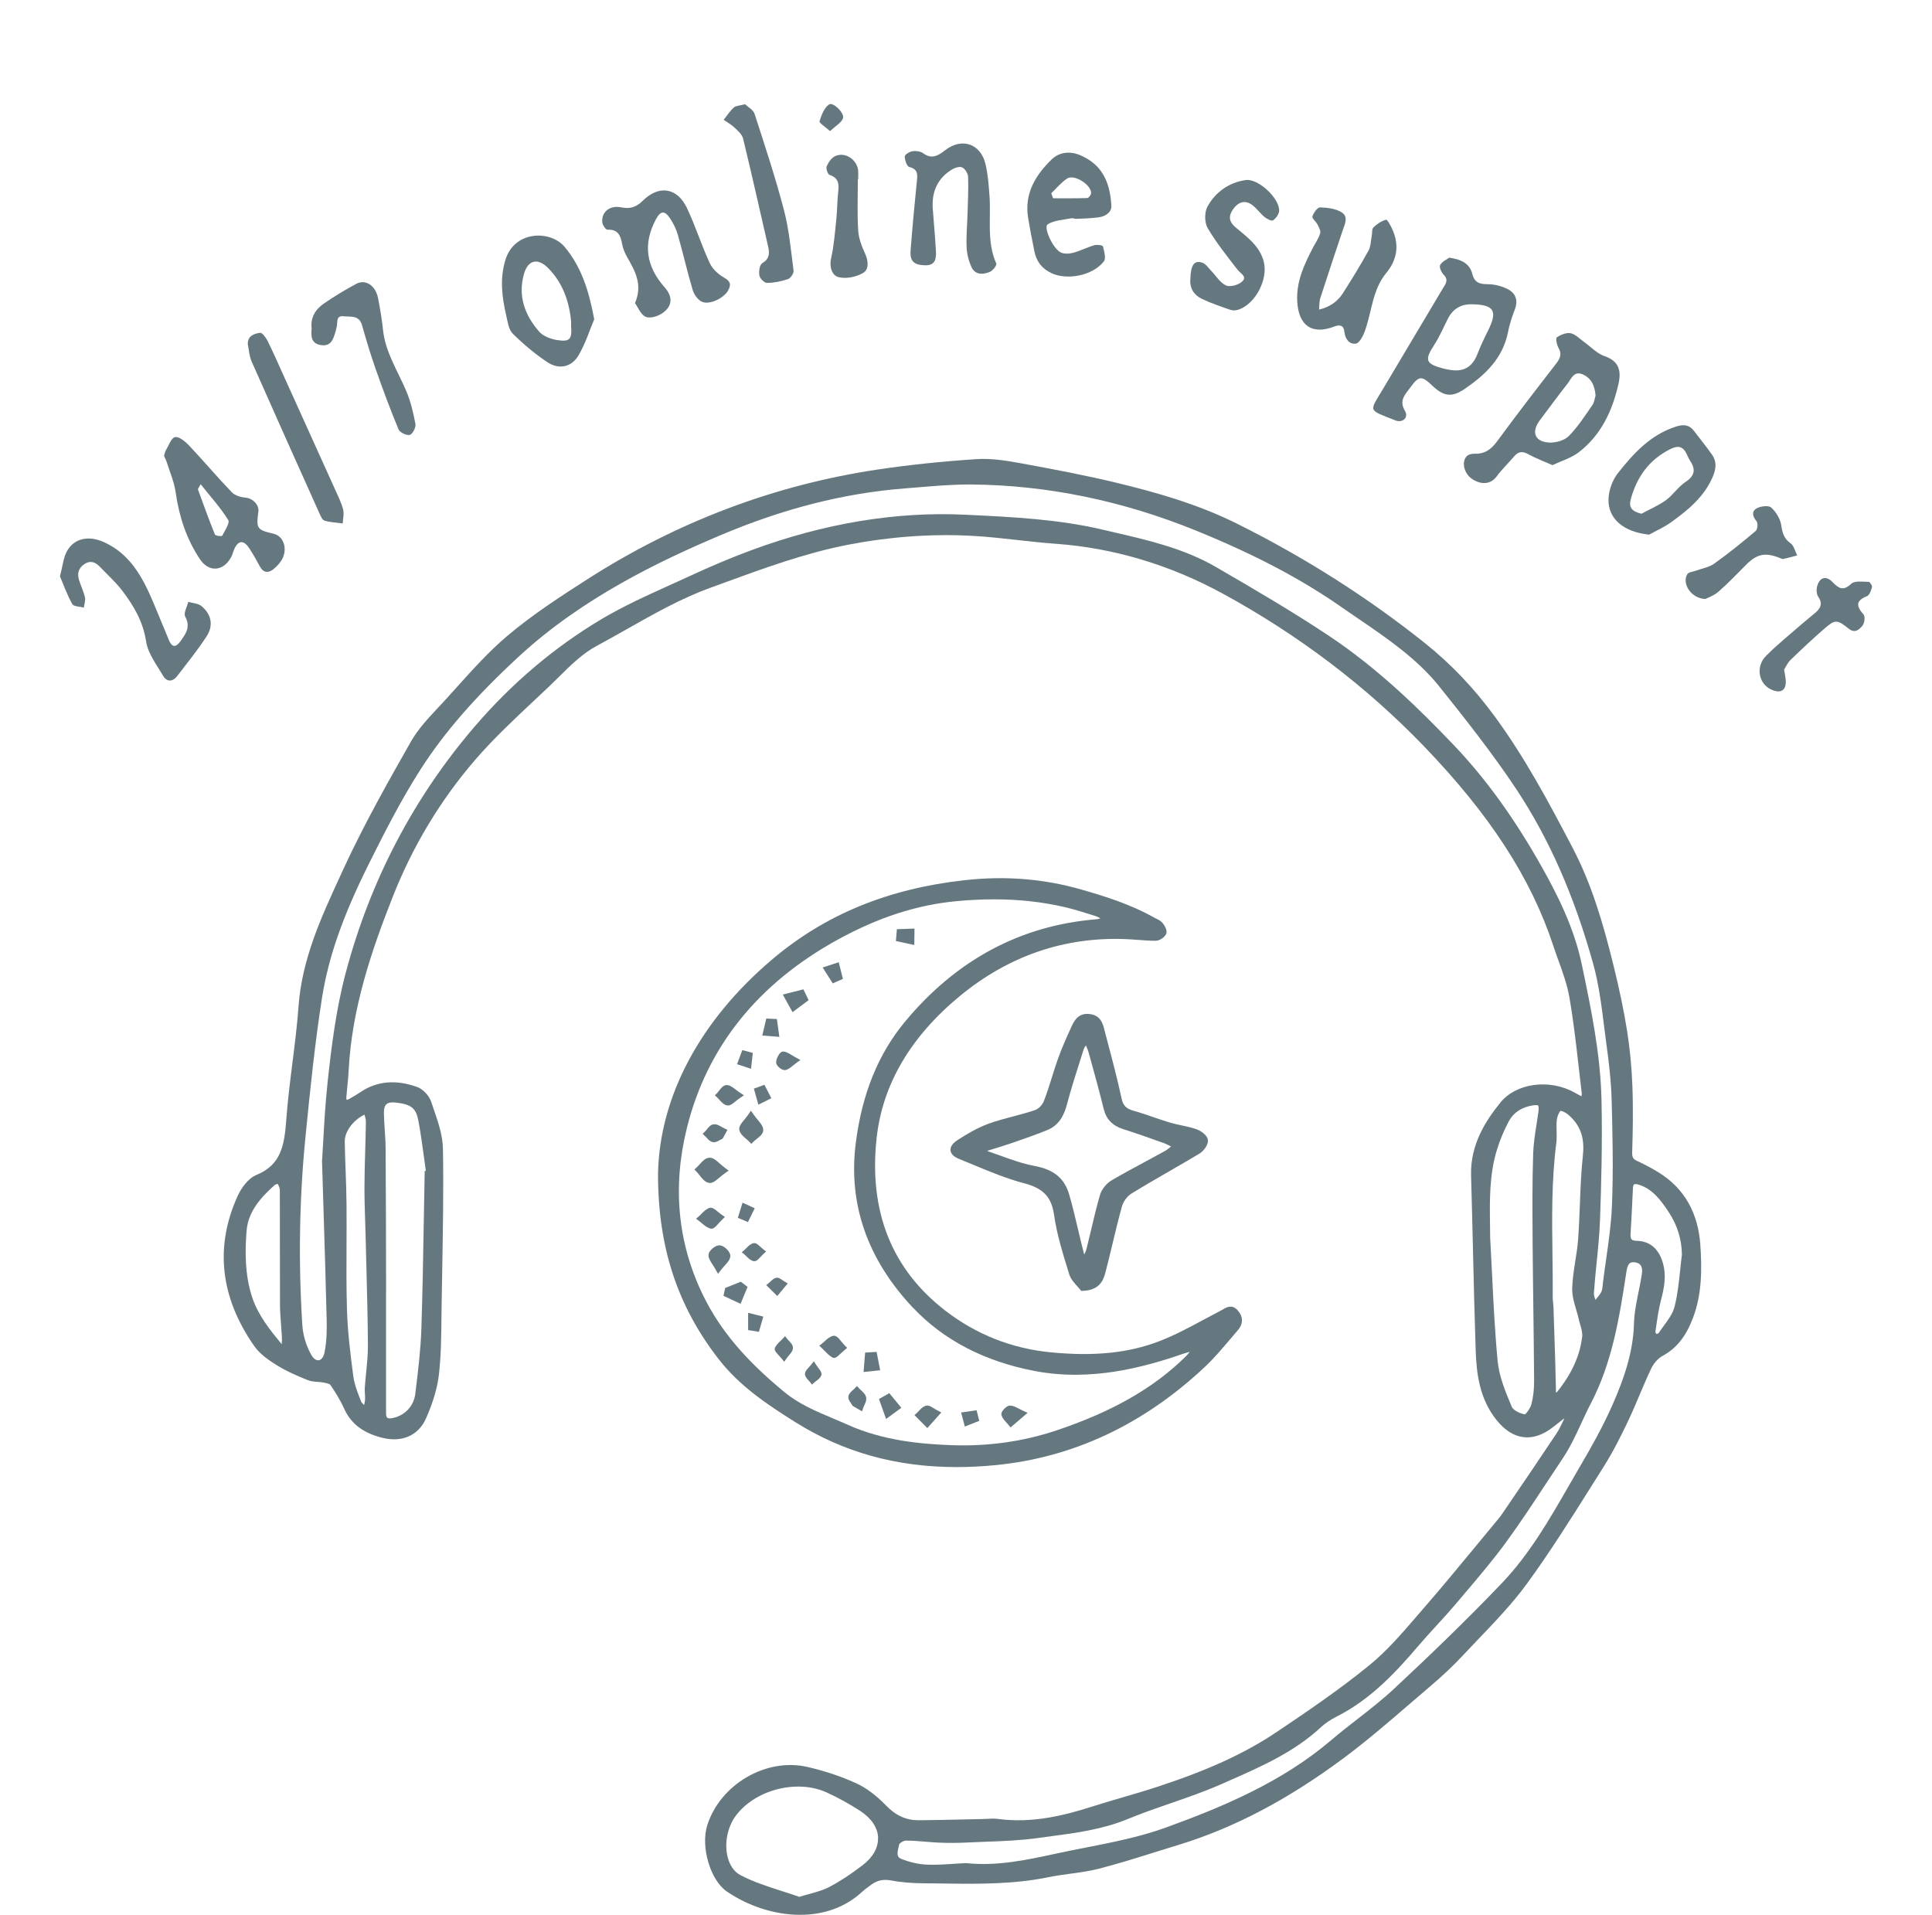 <svg viewBox="0 0 595.28 590" xmlns="http://www.w3.org/2000/svg" data-name="图层 1" id="_图层_1">
  <defs>
    <style>
      .cls-1 {
        fill: #66787f;
      }
    </style>
  </defs>
  <path d="M523.9,383.57c-.68-9.97-5.02-17.5-12.9-22.36-2.01-1.24-4.21-2.41-6.53-3.48-1.28-.58-1.62-1.17-1.57-2.73,.19-6.06,.34-13.2,.07-20.28-.23-5.98-.78-11.73-1.64-17.11-.95-5.94-2.27-12.35-4.04-19.58-3.46-14.09-6.96-25.76-12.79-36.9-7.67-14.66-14.75-27.8-23.76-40.13-6.5-8.9-13.59-16.37-21.68-22.83-17.51-14-36.96-26.37-57.81-36.77-12.38-6.18-25.45-9.78-36.61-12.5-9.95-2.42-20.16-4.34-29.76-6.1-4.76-.87-9.42-1.64-14.07-1.33-10.58,.7-20.77,1.76-30.27,3.18-31.87,4.74-62.06,16.16-89.74,33.94-7.83,5.03-16.72,10.74-24.62,17.45-5.52,4.68-10.47,10.18-15.26,15.5-1.39,1.55-2.79,3.1-4.19,4.63-.56,.61-1.13,1.22-1.71,1.83-3.06,3.27-6.23,6.66-8.45,10.56-6.81,12-14.52,25.61-20.9,39.51l-.94,2.05c-5.75,12.49-11.69,25.41-12.74,39.88-.42,5.81-1.16,11.71-1.88,17.42-.72,5.71-1.46,11.61-1.89,17.45-.59,8.07-1.59,14.02-9.21,17.15-2.58,1.06-4.69,4.06-5.8,6.51-7.08,15.62-5.36,31.17,5.11,46.19,1.73,2.49,4.5,4.4,6.99,5.94,3.09,1.92,6.51,3.37,9.45,4.55,1.04,.42,2.15,.5,3.22,.58,.65,.05,1.27,.09,1.85,.21,.43,.09,1.73,.35,1.96,.7,1.41,2.09,3.02,4.58,4.18,7.19,2.1,4.72,5.83,7.61,11.75,9.1,6.17,1.56,11.24-.7,13.58-6.03,2.2-5.02,3.49-9.45,3.95-13.54,.65-5.76,.71-11.65,.77-17.36,.01-1.31,.03-2.62,.05-3.94,.05-3.29,.11-6.57,.17-9.86,.22-12.54,.46-25.51,.24-38.27-.07-4.19-1.5-8.33-2.89-12.35-.26-.75-.52-1.5-.76-2.24-.63-1.88-2.54-3.87-4.36-4.51-6.49-2.31-12.3-1.8-17.26,1.52-.96,.64-2.03,1.29-3.46,2.1-.62,.35-.91,.36-.93,.38-.03-.05-.14-.31-.09-.99,.08-1.08,.19-2.16,.3-3.24,.15-1.52,.31-3.1,.39-4.66,.96-19.34,7.12-37.29,13.64-53.8,6.14-15.55,14.69-29.74,25.42-42.16,5.53-6.4,11.85-12.33,17.97-18.07,1.55-1.45,3.1-2.91,4.64-4.37,1.02-.97,2.03-1.97,3.05-2.98,3.61-3.58,7.35-7.27,11.64-9.57,3.2-1.71,6.4-3.53,9.5-5.28,8.14-4.61,16.56-9.38,25.58-12.66l4.12-1.51c12.34-4.51,25.09-9.18,38.24-11.74,12.87-2.5,25.72-3.43,38.18-2.77,4.68,.25,9.43,.78,14.03,1.29,3.86,.43,7.84,.88,11.78,1.16,17.87,1.27,35.27,6.47,51.71,15.45,23.19,12.67,43.94,28.4,61.66,46.77,20.41,21.16,33.11,40.72,39.98,61.55,.51,1.56,1.08,3.13,1.63,4.65,1.32,3.65,2.68,7.42,3.34,11.2,1.26,7.19,2.1,14.59,2.91,21.74,.3,2.67,.61,5.34,.93,8,.03,.21-.03,.5-.11,.88l-.09-.05c-.74-.4-1.38-.74-2.01-1.09-7.73-4.32-17.98-2.95-22.85,3.06-4.36,5.38-9.33,12.8-9.05,22.49,.22,7.54,.4,15.09,.58,22.63,.24,10.23,.49,20.81,.84,31.21,.25,7.29,1.19,14.93,6.38,21.45,5.04,6.34,11.26,7.12,17.5,2.2,1-.79,2.02-1.58,3.03-2.37l.44-.34c-.13,.27-.25,.54-.38,.81-.65,1.39-1.27,2.7-2.07,3.9-5.03,7.57-10.24,15.21-15.27,22.6l-1.41,2.07c-.63,.93-1.38,1.83-2.11,2.7l-.38,.46c-2.08,2.5-4.16,5.02-6.23,7.53-5.01,6.07-10.2,12.36-15.45,18.39-.77,.88-1.53,1.76-2.29,2.65-4.46,5.18-9.08,10.53-14.34,14.85-9.45,7.75-20.11,14.92-28.67,20.68-9.75,6.56-21.09,11.77-36.77,16.91-3.57,1.17-7.25,2.25-10.81,3.29-3.11,.91-6.33,1.86-9.48,2.86-8.34,2.66-18.28,5.19-28.84,3.77-1.17-.16-2.34-.09-3.47-.03-.48,.03-.95,.05-1.43,.06-1.99,.04-3.97,.08-5.96,.13-4.46,.1-9.07,.21-13.6,.24h-.08c-3.83,0-7.03-1.47-10.07-4.63-2.92-3.03-6.06-5.36-9.08-6.75-4.64-2.12-9.71-3.82-15.1-5.05-12.62-2.89-26.72,5.29-30.79,17.87-2.15,6.65,.88,17.01,6.01,20.52,6.41,4.39,14.58,7.18,22.58,7.18,6.98,0,13.81-2.13,19.21-7.19,.5-.46,1.05-.88,1.65-1.31,.26-.19,.52-.38,.78-.58,1.96-1.51,3.9-1.97,6.3-1.52,2.97,.57,6.32,.86,10.25,.89,1.86,.01,3.72,.04,5.58,.06,10.76,.15,21.89,.3,32.79-1.95,2.19-.45,4.48-.76,6.68-1.06,2.94-.4,5.98-.81,8.91-1.57,5.8-1.5,11.61-3.32,17.23-5.08,2.35-.74,4.7-1.47,7.05-2.19,17.12-5.2,33.83-13.98,51.1-26.83,7.09-5.28,13.9-11.15,20.49-16.83,2.03-1.75,4.07-3.5,6.11-5.24,3.88-3.3,7.14-6.38,9.96-9.4,1.63-1.74,3.28-3.47,4.93-5.2,5.15-5.38,10.48-10.94,14.92-17.03,6.97-9.54,13.37-19.72,19.56-29.56,1.36-2.16,2.72-4.33,4.09-6.49,2.89-4.56,5.31-9.44,7.5-14.03,1.26-2.64,2.41-5.38,3.53-8.02,1.15-2.71,2.33-5.52,3.62-8.21,.78-1.63,2.15-3.15,3.5-3.88,4.27-2.32,7.15-5.9,9.33-11.63,2.86-7.5,2.79-15.3,2.29-22.62Zm-51.69-1.81c.05,6.91,.14,13.82,.23,20.74,.09,7.43,.19,15.11,.24,22.67,.02,2.91-.26,5.38-.85,7.55-.31,1.15-1.46,2.76-1.97,3.06-1.71-.26-3.66-1.35-4.05-2.3-1.92-4.58-3.91-9.31-4.36-14.1-.86-9.04-1.31-18.29-1.75-27.24-.18-3.63-.35-7.27-.56-10.9,0-1.22-.03-2.44-.04-3.67-.11-7.73-.22-15.73,2.13-23.31,.97-3.12,2.21-6.09,3.69-8.83,1.4-2.59,3.87-4.25,7.16-4.81,1.44-.25,1.78-.04,1.84,.02,.07,.07,.29,.41,.09,1.9-.17,1.27-.37,2.55-.57,3.82-.47,2.98-.95,6.06-1.05,9.13-.28,8.53-.24,16.94-.17,26.26Zm-353.25,15.67c-.02-14.33-.04-29.16-.15-43.73-.01-1.87-.14-3.75-.26-5.57-.12-1.7-.23-3.46-.26-5.18-.02-1.33,.24-2.25,.78-2.73,.41-.37,1.07-.56,1.96-.56,.29,0,.6,.02,.93,.06,4.88,.56,6.25,1.72,7.01,5.88,.68,3.74,1.2,7.58,1.71,11.29,.18,1.29,.35,2.58,.53,3.87l-.35,.02-.02,.91c-.09,4.58-.17,9.16-.25,13.74-.19,11.16-.39,22.7-.76,34.04-.21,6.25-.97,12.6-1.72,18.74l-.16,1.31c-.46,3.8-3.35,6.79-7.2,7.44-.48,.08-1.11,.12-1.42-.14-.32-.27-.38-.93-.38-1.44v-7.9c.01-10.01,.02-20.03,0-30.04Zm-6.43-20.6c.06,1.85,.12,3.7,.16,5.55,.07,2.92,.14,5.84,.22,8.76,.2,7.71,.41,15.69,.45,23.52,.01,2.72-.27,5.51-.54,8.21-.15,1.52-.31,3.08-.42,4.63-.05,.68,0,1.35,.04,2,.04,.62,.08,1.21,.04,1.77-.04,.53-.15,1.07-.28,1.63-.43-.37-.79-.72-.94-1.09-1.02-2.58-2.07-5.24-2.42-7.9-.94-7.21-1.73-13.71-1.93-20.33-.2-6.61-.17-13.35-.14-19.87,.02-4.16,.04-8.46,0-12.7-.03-3.45-.16-6.95-.28-10.33-.11-2.94-.22-5.98-.27-8.97-.05-3.06,2.71-6.7,6.1-8.26l.02,.07c.21,.76,.41,1.48,.4,2.14-.04,2.9-.12,5.81-.21,8.71-.11,3.67-.22,7.46-.23,11.2-.02,3.76,.11,7.57,.23,11.25Zm391.15,12.1c.82,.1,1.42,.39,1.79,.87,.57,.75,.55,1.86,.43,2.67-.27,1.83-.65,3.69-1.02,5.5-.66,3.22-1.34,6.56-1.43,9.9-.24,9.15-3.38,17.54-6.42,24.54-2.99,6.88-6.69,13.42-9.91,18.91-1.23,2.09-2.44,4.2-3.65,6.31-5.99,10.42-12.18,21.2-20.61,30.04-11.75,12.33-24.01,23.97-33.39,32.72-3.52,3.29-7.43,6.33-11.2,9.27-2.69,2.09-5.47,4.26-8.11,6.51-15.12,12.9-33.42,20.57-50.94,26.93-7.94,2.88-16.5,4.56-24.79,6.19-3.01,.59-6.13,1.2-9.2,1.87-8.86,1.92-18.02,3.91-27.57,2.89h-.08s-.08,0-.08,0c-1.13,.05-2.29,.13-3.46,.21-2.78,.19-5.65,.39-8.48,.26-2.56-.11-5.29-.73-7.91-1.79-1.36-.55-1.27-1.65-.74-3.84,.05-.22,.1-.43,.14-.62,.14-.36,1.32-1.15,1.99-1.15,.06,0,.11,0,.17,0,1.95,0,3.94,.17,5.87,.33,1.41,.12,2.87,.24,4.32,.3,2.83,.12,5.7,.1,8.54-.04,1.92-.1,3.85-.17,5.77-.24,5.28-.2,10.74-.4,16.06-1.14,1.32-.19,2.64-.36,3.97-.54,7.86-1.04,15.99-2.12,23.69-5.3,4.33-1.79,8.86-3.36,13.24-4.87,5.23-1.81,10.64-3.68,15.79-5.96l2.24-.99c9.89-4.35,20.12-8.85,28.39-16.57,1.22-1.14,2.82-2.21,4.75-3.19,10.71-5.41,18.65-14.13,25.24-21.87,1.79-2.09,3.68-4.17,5.52-6.17,1.95-2.13,3.96-4.32,5.86-6.57,.87-1.03,1.75-2.06,2.62-3.09,4.46-5.25,9.08-10.68,13.2-16.35,4.17-5.73,8.13-11.75,11.96-17.57,1.74-2.64,3.47-5.28,5.24-7.91,2.33-3.47,4.08-7.26,5.77-10.92,.91-1.97,1.85-4.01,2.87-5.95,6.73-12.9,8.89-26.93,10.98-40.51l.02-.13c.38-2.44,.98-3.13,2.56-2.93Zm6.55,20.26c.41-2.88,.82-5.85,1.56-8.66,.95-3.63,1.77-7.52,.48-11.69-1.29-4.17-4.02-6.43-7.9-6.52-.83-.02-1.39-.17-1.65-.45-.27-.29-.37-.89-.31-1.83,.26-4.15,.46-8.37,.65-12.45l.07-1.45c.03-.64,.16-1.08,.36-1.22,.05-.04,.17-.09,.41-.09s.6,.05,1.13,.22c4.14,1.32,6.67,4.71,9.1,8.38,2.67,4.01,4.04,8.45,4.09,13.18-.21,1.59-.38,3.18-.54,4.78-.39,3.74-.8,7.61-1.73,11.25-.53,2.08-1.99,4.07-3.41,6-.53,.73-1.07,1.45-1.52,2.14-.11,.1-.49,.22-.7,.23-.13-.17-.28-.56-.26-.72l.16-1.1Zm-30.62-60.71c-.03-1.21-.06-2.35,.08-3.47,.16-1.25,.81-2.55,1.13-2.7,.33-.12,1.61,.43,2.68,1.4,3.49,3.16,4.79,6.93,4.22,12.24-.54,5.07-.75,10.24-.94,15.24-.14,3.51-.28,7.14-.54,10.69-.16,2.2-.51,4.45-.86,6.63-.43,2.76-.88,5.61-.96,8.45-.06,2.22,.58,4.41,1.21,6.52,.28,.95,.57,1.93,.78,2.88,.13,.58,.3,1.17,.47,1.76,.38,1.31,.74,2.56,.62,3.67-.69,5.97-3.27,11.62-7.87,17.25l-.21-.03-.04-2.03c-.05-2.2-.1-4.4-.16-6.6-.17-5.89-.37-11.77-.57-17.66-.02-.45-.07-.9-.12-1.35-.06-.51-.11-.99-.11-1.45,.03-4.37-.03-8.82-.08-13.11-.15-11.34-.3-23.06,1.17-34.52,.16-1.28,.13-2.57,.1-3.81Zm-380.4,8.85c.15,5.15,.31,10.05,.45,14.78,.37,12.04,.73,23.41,.99,34.53,.07,2.86,.05,6.59-.67,10.13-.27,1.31-.94,2.21-1.75,2.34-.77,.13-1.61-.46-2.25-1.55-1.6-2.74-2.63-6.14-2.83-9.33-1.24-19.42-.92-38.84,.95-57.71,1.51-15.33,2.94-29.15,5.1-42.97,1.95-12.47,6.37-25.16,14.34-41.16,5.04-10.11,10.06-19.97,16.04-29.32,7.3-11.41,16.94-22.48,30.34-34.84,19.55-18.04,43.31-29.36,61.81-37.21,19.61-8.32,38.3-13.07,57.13-14.54,1.36-.11,2.73-.22,4.09-.33,5.12-.43,10.4-.87,15.59-.87,.23,0,.46,0,.7,0,23.24,.18,46.56,4.97,69.31,14.22,18.04,7.34,32.29,14.84,44.84,23.6,1.72,1.2,3.46,2.39,5.21,3.58,8.89,6.06,18.08,12.33,24.94,20.92,7.24,9.07,16.26,20.35,23.83,31.82,9.99,15.13,17.68,32.62,23.49,53.46,1.76,6.3,2.6,13.02,3.41,19.51,.25,1.97,.49,3.93,.76,5.89,.64,4.61,1.39,10.69,1.55,16.87,.26,9.99,.55,21.32,.08,32.48-.23,5.47-1.02,11.04-1.79,16.42-.34,2.35-.67,4.7-.96,7.05-.03,.25-.06,.51-.08,.77-.08,.87-.16,1.69-.48,2.26-.46,.84-1.1,1.6-1.78,2.39-.28-.78-.51-1.51-.46-2.16,.21-3.04,.52-6.12,.82-9.11,.45-4.45,.91-9.06,1.07-13.61,.36-10.1,.74-23.39,.45-36.7-.31-14.2-3.22-28.17-6.05-41.68-2.37-11.36-7.46-21.41-12.12-29.74-8.46-15.11-17.39-27.51-27.3-37.9-10.48-10.99-23.28-23.61-38.73-33.86-11-7.3-22.2-13.87-34.65-21.09-9.82-5.69-20.85-8.24-31.52-10.7-1.16-.27-2.31-.53-3.47-.81-13.61-3.19-27.63-3.87-41.19-4.52l-1.06-.05c-21.3-1.02-43.45,2.65-65.81,10.92-6.05,2.24-12.37,4.89-19.3,8.1-1.95,.9-3.92,1.79-5.88,2.68-7.18,3.25-14.61,6.61-21.47,10.73-14.28,8.58-27.24,19.57-38.51,32.68-18.86,21.93-32.27,47.5-39.85,75.99-3.04,11.44-4.43,22.97-5.6,33.8-.69,6.44-1.06,12.96-1.35,18.2-.12,2.05-.22,3.93-.33,5.56v.05s0,.05,0,.05Zm-12.95,44.55c.01,2.14,.18,4.3,.34,6.39,.1,1.25,.19,2.5,.26,3.75,.03,.62-.01,1.25-.06,1.92,0,.07,0,.14-.02,.21-3.57-4.33-7.19-8.83-9.02-14.25-2.43-7.22-2.24-14.8-1.79-20.6,.47-6.23,4.69-10.56,8.61-14.13,.15-.14,.61-.32,.97-.42,.45,.8,.67,1.45,.67,1.98,.03,5.78,.03,11.56,.02,17.33,0,5.94,0,11.87,.03,17.81Zm184.27,164.33c.12,3.03-1.54,6.03-4.68,8.44-3.71,2.85-7.12,5.08-10.44,6.81-1.76,.92-3.73,1.46-6,2.09-1.01,.28-2.04,.56-3.13,.9-1.75-.62-3.58-1.21-5.34-1.77-4.32-1.39-8.79-2.82-12.81-4.93-1.97-1.03-3.4-3.12-4.01-5.89-.94-4.22,.11-9.14,2.68-12.53,4.25-5.6,11.83-8.86,19.12-8.86,3.07,0,6.08,.58,8.77,1.8,3.49,1.59,6.99,3.52,10.39,5.73,3.41,2.22,5.36,5.14,5.48,8.21Z" class="cls-1"></path>
  <path d="M478.35,143.32c-2.78-1.23-5.12-2.08-7.28-3.28-1.74-.97-3.08-1.12-4.45,.48-1.82,2.14-3.87,4.1-5.54,6.35-1.66,2.25-4.53,2.68-7.48,.73-2.37-1.57-3.36-4.98-1.81-6.9,.48-.59,1.62-.94,2.43-.9,3.2,.14,5.23-1.31,7.09-3.86,5.79-7.9,11.77-15.66,17.78-23.4,1.32-1.7,2.4-3.11,1.11-5.35-.54-.94-.92-2.98-.53-3.24,1.21-.81,2.95-1.55,4.27-1.28,1.5,.31,2.77,1.73,4.13,2.69,2.1,1.49,3.98,3.57,6.31,4.37,4.49,1.54,5.2,4.52,4.31,8.5-1.87,8.3-5.35,15.84-12.29,21.15-2.3,1.76-5.29,2.62-8.07,3.94Zm13.27-21.47c-.25-3.15-1.43-5.49-4.12-6.56-2.6-1.03-3.39,1.48-4.54,2.95-2.92,3.72-5.72,7.53-8.56,11.32-2.67,3.57-1.48,6.62,3.02,6.8,2,.08,4.63-.66,5.97-2.02,2.78-2.81,4.95-6.23,7.23-9.5,.63-.9,.74-2.16,1-2.97Z" class="cls-1"></path>
  <path d="M446.54,79.39c3.79,.53,6.32,1.89,7.1,4.99,.72,2.86,2.38,3.17,4.89,3.19,1.99,.02,4.13,.57,5.92,1.46,2.58,1.28,3.39,3.52,2.26,6.41-.88,2.26-1.62,4.6-2.09,6.97-1.59,8-6.98,13.07-13.28,17.39-4.01,2.75-6.55,2.36-10.13-1.07-3.16-3.03-4.06-2.96-6.65,.64-1.54,2.15-3.62,3.94-1.67,7.22,1.22,2.06-.7,3.83-2.98,2.93-8.6-3.42-8.04-2.49-3.81-9.64,6.12-10.35,12.32-20.64,18.45-30.99,.76-1.28,1.94-2.57,.28-4.23-.72-.72-1.46-2.39-1.1-3.01,.64-1.1,2.09-1.73,2.81-2.26Zm7.01,14.36q-5.14-.1-7.44,4.46c-1.37,2.71-2.57,5.54-4.22,8.08-3.01,4.64-2.67,5.8,2.76,7.24,.81,.21,1.64,.38,2.47,.49,4.03,.56,6.58-1.07,8.07-4.87,.95-2.44,2.06-4.82,3.24-7.16,3.11-6.18,1.99-8.1-4.88-8.24Z" class="cls-1"></path>
  <path d="M50.54,140.47c.27-.87,.31-1.32,.53-1.67,.91-1.48,1.66-3.86,2.86-4.12,1.21-.26,3.14,1.34,4.3,2.56,4.48,4.75,8.69,9.76,13.22,14.46,.99,1.03,2.84,1.52,4.36,1.66,2.04,.2,4.09,2.19,3.8,4.29-.71,5.23-.45,5.61,4.74,6.82,2.87,.67,4.28,4.28,2.72,7.55-.61,1.28-1.69,2.44-2.81,3.35-1.55,1.26-3.09,1.17-4.18-.82-1.07-1.94-2.12-3.91-3.36-5.74-1.7-2.51-3.37-2.31-4.56,.44-.34,.77-.52,1.62-.91,2.36-2.39,4.47-6.88,4.85-9.65,.69-4.16-6.25-6.43-13.19-7.48-20.63-.43-3.08-1.72-6.04-2.66-9.03-.27-.87-.71-1.68-.93-2.17Zm11.29,8.73c-.58,1.1-.9,1.43-.83,1.62,1.69,4.64,3.36,9.29,5.22,13.87,.16,.4,2.11,.62,2.22,.4,.83-1.58,2.45-3.96,1.88-4.87-2.37-3.8-5.43-7.17-8.49-11.02Z" class="cls-1"></path>
  <path d="M406.4,95.4c3.55-.87,5.82-2.62,7.43-5.15,2.72-4.27,5.37-8.59,7.82-13.01,.72-1.3,.7-3.01,1-4.53,.18-.9,0-2.14,.54-2.66,1.08-1.05,2.47-1.98,3.89-2.35,.38-.1,1.48,1.94,1.99,3.11,2.11,4.8,1.39,9.26-1.93,13.28-4.39,5.31-4.43,12.19-6.73,18.25-.52,1.38-1.63,3.42-2.66,3.54-2.04,.25-3.29-1.42-3.52-3.64-.21-1.98-1.31-2.32-3.14-1.62-6.91,2.64-11-.34-11.39-7.78-.33-6.25,2.23-11.48,4.95-16.74,.73-1.4,1.7-2.74,2.12-4.23,.22-.77-.41-1.86-.84-2.72-.45-.9-1.76-1.89-1.56-2.47,.38-1.12,1.57-2.82,2.37-2.79,2.3,.09,4.91,.39,6.75,1.6,2.08,1.37,.79,3.8,.11,5.81-2.31,6.87-4.59,13.75-6.82,20.64-.3,.92-.22,1.96-.36,3.44Z" class="cls-1"></path>
  <path d="M195.66,93.38c2.44-5.75-.01-9.88-2.38-14.07-.72-1.27-1.34-2.69-1.59-4.11-.47-2.65-1.28-4.57-4.53-4.43-.51,.02-1.49-1.4-1.58-2.22-.36-3.19,2.29-5.39,5.82-4.66,2.67,.55,4.64-.05,6.56-1.96,5.04-5.02,10.68-4.21,13.73,2.23,2.61,5.51,4.44,11.39,7,16.92,.84,1.82,2.67,3.48,4.45,4.48,2.09,1.17,2.14,2.32,1.14,4.05-1.31,2.25-5.58,4.38-7.94,3.39-1.27-.53-2.48-2.21-2.9-3.62-1.69-5.64-2.98-11.4-4.6-17.07-.51-1.79-1.39-3.55-2.44-5.1-1.67-2.47-2.92-2.23-4.31,.37-4.08,7.65-2.97,14.55,2.7,20.95,2.69,3.04,2.38,6.07-1.04,8.18-1.36,.84-3.65,1.47-4.87,.88-1.47-.71-2.25-2.83-3.23-4.2Z" class="cls-1"></path>
  <path d="M183.09,98.37c-1.32,3.12-2.64,7.35-4.81,11.08-2.14,3.69-6.05,4.52-9.62,2.15-3.83-2.55-7.41-5.57-10.68-8.8-1.26-1.24-1.55-3.6-1.99-5.52-1.32-5.67-2.04-11.29-.29-17.13,2.73-9.13,13.86-9.35,18.28-4.07,5.08,6.06,7.44,13.32,9.11,22.28Zm-7.13,2.16c0-.53,.04-1.06,0-1.58-.61-6.24-2.63-11.89-7.14-16.42-3.19-3.19-6.19-2.38-7.39,1.93-1.9,6.84,.3,12.71,4.73,17.76,1.24,1.41,3.57,2.25,5.52,2.56,3.9,.61,4.59-.26,4.29-4.25Z" class="cls-1"></path>
  <path d="M18.47,177.59c.85-3.21,1.04-5.74,2.16-7.76,2.21-3.99,6.66-4.91,11.35-2.81,8.06,3.61,11.89,10.74,15.14,18.32,1.7,3.98,3.27,8.01,4.97,11.99,.86,2.01,1.99,2.31,3.41,.37,1.72-2.35,3.33-4.48,1.56-7.74-.56-1.03,.59-3,.95-4.53,1.37,.41,3.03,.47,4.05,1.3,3.09,2.54,3.79,5.98,1.6,9.34-2.76,4.23-5.95,8.19-9.03,12.2-1.4,1.82-3.2,1.97-4.38-.06-1.99-3.4-4.67-6.84-5.23-10.55-.93-6.18-3.85-11.07-7.43-15.76-1.98-2.59-4.46-4.79-6.71-7.16-1.36-1.43-2.85-2.2-4.76-1-1.88,1.18-2.41,2.89-1.78,4.93,.56,1.81,1.42,3.55,1.84,5.39,.22,.97-.21,2.1-.35,3.15-1.23-.34-3.12-.31-3.56-1.09-1.59-2.83-2.69-5.94-3.79-8.53Z" class="cls-1"></path>
  <path d="M287.5,65.6c.3,3.88,.65,7.76,.87,11.65,.13,2.34-.06,4.58-3.36,4.49-3.4-.09-4.7-1.23-4.44-4.58,.54-7.04,1.19-14.07,1.91-21.09,.22-2.13,.53-3.9-2.31-4.62-.74-.19-1.39-2.1-1.4-3.23,0-.56,1.46-1.49,2.36-1.62,1.07-.16,2.49,0,3.32,.62,2.68,1.96,4.62,.73,6.76-.93,5.14-4,10.96-2.04,12.45,4.31,.74,3.15,.97,6.45,1.22,9.69,.52,6.98-.93,14.15,2.1,20.93,.22,.49-1.06,2.14-1.95,2.53-2.16,.93-4.58,1.01-5.73-1.52-.85-1.88-1.39-4.04-1.47-6.1-.15-3.46,.19-6.94,.29-10.42,.11-3.77,.31-7.54,.16-11.29-.04-1.03-1.01-2.53-1.91-2.87-.91-.34-2.42,.24-3.38,.87-4.79,3.13-6.16,7.73-5.47,13.2Z" class="cls-1"></path>
  <path d="M342.41,63.15c.25,1.82-1.19,3.42-3.88,3.81-2.27,.33-4.58,.36-6.88,.47-.52,.03-1.08-.28-1.56-.18-2.47,.51-5.25,.59-7.28,1.86-1.37,.86,1.5,7.32,3.94,8.63,1.03,.55,2.65,.48,3.86,.16,2.23-.59,4.33-1.69,6.55-2.34,.83-.24,2.58,0,2.67,.35,.38,1.51,1.02,3.69,.29,4.63-3.47,4.43-11.38,5.9-16.21,3.59-2.92-1.4-4.6-3.62-5.21-6.73-.67-3.42-1.36-6.83-1.92-10.27-1.22-7.45,2.25-13.17,7.27-18.02,2.39-2.31,5.68-2.63,8.9-1.24,6.21,2.7,9,7.65,9.46,15.26Zm-18.5-3.62c.19,.52,.38,1.04,.57,1.56,3.51,0,7.02,.05,10.53-.07,.43-.02,1.17-.98,1.18-1.52,.06-2.57-5.22-5.91-7.36-4.51-1.85,1.2-3.29,3.01-4.92,4.55Z" class="cls-1"></path>
  <path d="M366.77,85.92c.11-4.31,1.22-5.86,3.74-4.96,1.04,.37,1.8,1.58,2.65,2.45,1.52,1.56,2.75,3.69,4.59,4.54,1.25,.58,3.76-.13,4.92-1.16,1.77-1.57-.47-2.51-1.38-3.7-3.21-4.18-6.56-8.31-9.2-12.84-.99-1.69-1-4.87-.05-6.6,2.47-4.49,6.61-7.41,11.77-8.17,3.82-.56,10.42,5.57,10.32,9.43-.03,1.05-.97,2.33-1.87,2.99-.42,.31-1.9-.43-2.62-1.02-1.37-1.13-2.41-2.69-3.83-3.73-2.19-1.59-4.28-1-5.94,1.42-1.42,2.07-1.2,3.77,.84,5.49,3.52,2.97,7.42,5.69,8.68,10.57,1.39,5.42-2.55,13.02-7.81,14.79-.76,.25-1.74,.3-2.48,.05-2.99-1.04-6.01-2.05-8.85-3.42-2.44-1.18-3.75-3.35-3.48-6.11Z" class="cls-1"></path>
  <path d="M508.14,164.73c-7.7-.74-12.8-4.81-12.53-11.08,.11-2.67,1.21-5.73,2.86-7.82,4.82-6.12,10.07-11.89,17.94-14.4,2.36-.75,4.06-.59,5.55,1.36,1.85,2.43,3.78,4.8,5.54,7.29,1.47,2.08,1.27,4.3,.32,6.6-2.63,6.35-7.69,10.47-13.02,14.29-2.06,1.48-4.43,2.51-6.66,3.75Zm-2.37-6.44c2.52-1.37,5.22-2.5,7.52-4.17,2.2-1.6,3.76-4.1,6.01-5.59,2.86-1.9,3.26-3.83,1.46-6.54-.46-.7-.77-1.5-1.15-2.26-1.14-2.26-2.63-2.5-4.93-1.37-6.52,3.24-10.29,8.53-12.2,15.37-.71,2.55,.25,3.84,3.29,4.56Z" class="cls-1"></path>
  <path d="M76.36,106.08c-.1-2.65,1.98-3.26,3.75-3.54,.66-.1,1.84,1.48,2.35,2.51,1.86,3.77,3.53,7.62,5.27,11.45,5.18,11.43,10.35,22.86,15.51,34.3,.91,2.02,1.92,4.04,2.48,6.16,.35,1.34-.05,2.87-.12,4.32-1.88-.26-3.83-.32-5.63-.87-.69-.21-1.18-1.44-1.57-2.29-7-15.59-14-31.18-20.9-46.81-.71-1.6-.78-3.48-1.15-5.23Z" class="cls-1"></path>
  <path d="M96.03,101.22c-.44-3.26,1.1-5.87,3.76-7.69,3.2-2.2,6.54-4.24,9.97-6.07,2.91-1.55,5.98,.53,6.74,4.46,.62,3.2,1.17,6.43,1.51,9.68,.72,6.93,4.51,12.63,7.14,18.82,1.38,3.24,2.21,6.77,2.86,10.24,.19,1.04-.89,3.12-1.74,3.34-.99,.25-3.06-.73-3.46-1.68-2.54-6.1-4.84-12.31-7.04-18.55-1.57-4.46-2.93-9.01-4.22-13.56-.9-3.18-3.5-2.53-5.67-2.76-2.41-.26-1.81,1.75-2.09,3.07-.13,.62-.28,1.24-.46,1.84-.67,2.17-1.32,4.4-4.35,3.98-3.02-.41-3.22-2.56-2.95-5.11Z" class="cls-1"></path>
  <path d="M229.54,32.1c.89,.86,2.55,1.72,2.96,2.99,3.19,9.83,6.44,19.65,9.05,29.64,1.59,6.08,2.16,12.44,2.96,18.7,.1,.8-.92,2.29-1.73,2.57-2.06,.7-4.29,1.15-6.46,1.17-.82,0-2.17-1.37-2.34-2.29-.22-1.22,.06-3.3,.87-3.78,2.24-1.34,2.31-3.01,1.83-5.11-2.55-11.1-5.03-22.22-7.72-33.29-.31-1.3-1.66-2.43-2.71-3.44-.96-.92-2.18-1.57-3.28-2.34,1.02-1.28,1.92-2.69,3.12-3.79,.61-.56,1.75-.55,3.44-1.02Z" class="cls-1"></path>
  <path d="M549.71,206.32c.23,1.41,.42,2.24,.49,3.07,.29,3.28-1.42,4.44-4.45,3.08-3.88-1.75-4.91-7.05-1.63-10.36,3.55-3.58,7.52-6.74,11.32-10.07,1.27-1.11,2.61-2.12,3.88-3.22,1.58-1.37,2.38-2.8,.93-4.91-.56-.81-.64-2.27-.36-3.27,.78-2.83,2.77-3.35,4.79-1.25,1.87,1.94,3.27,2.8,5.72,.47,1.06-1,3.55-.59,5.39-.58,.36,0,1.12,1.19,1,1.64-.27,1.02-.77,2.46-1.56,2.78-3.56,1.44-3.27,3.11-1.03,5.64,.55,.62,.29,2.68-.35,3.45-.96,1.15-2.29,2.49-4.28,.89-3.54-2.85-4.16-2.84-7.46,.03-3.58,3.11-7.04,6.36-10.45,9.66-.92,.9-1.46,2.19-1.96,2.95Z" class="cls-1"></path>
  <path d="M525.54,184.56c-4.49-.09-7.4-4.78-5.66-7.65,.4-.66,1.76-.73,2.68-1.08,1.88-.7,4.03-1.03,5.61-2.16,4.42-3.16,8.66-6.59,12.82-10.1,.56-.48,.7-2.43,.21-3-1.31-1.55-1.52-3.09,.12-3.97,1.23-.66,3.63-.94,4.43-.21,1.5,1.37,2.8,3.51,3.09,5.49,.35,2.36,.84,4.09,2.89,5.54,1.03,.73,1.36,2.45,2.01,3.72-1.44,.37-2.86,.79-4.32,1.08-.36,.07-.8-.22-1.19-.37-4.52-1.72-6.97-1.14-10.36,2.3-2.74,2.78-5.45,5.59-8.38,8.16-1.34,1.18-3.17,1.8-3.95,2.22Z" class="cls-1"></path>
  <path d="M264.32,55.24c0,5.26-.22,10.53,.1,15.76,.14,2.4,1.08,4.85,2.1,7.08,1.05,2.3,1.29,4.92-.6,6.03-2.12,1.24-5.27,1.88-7.58,1.27-1.99-.52-2.89-3.11-2.25-5.88,.88-3.87,1.16-7.88,1.58-11.84,.27-2.51,.26-5.05,.5-7.56,.25-2.56,.82-5.09-2.59-6.23-.56-.19-1.15-1.97-.86-2.64,.54-1.23,1.51-2.65,2.67-3.16,3.13-1.37,6.8,1.2,7.03,4.63,.06,.84,0,1.69,0,2.53-.03,0-.06,0-.09,0Z" class="cls-1"></path>
  <path d="M255.73,40.4c-1.56-1.42-3.38-2.54-3.22-3.04,.6-1.9,1.44-4.19,2.95-5.18,1.29-.85,4.93,2.84,4.26,4.34-.61,1.39-2.29,2.3-3.99,3.88Z" class="cls-1"></path>
  <g>
    <path d="M381.29,403.65c-1.74-1.83-3.37-.86-4.45-.22-.2,.12-.41,.24-.62,.35-1.71,.88-3.41,1.8-5.11,2.71-4.54,2.44-9.23,4.97-14.06,6.81-9.36,3.59-19.91,4.66-33.2,3.38-12.09-1.16-23.06-5.5-32.61-12.87-16.46-12.71-23.58-30.56-21.15-53.05,1.78-16.58,10.46-31.37,25.77-43.96,14.88-12.23,31.92-18.12,50.63-17.46,1.35,.05,2.74,.15,4.08,.25,1.77,.13,3.6,.27,5.41,.28h.01c1.22,0,2.76-.95,3.29-2.03,.63-1.29-.81-3.13-1.11-3.49-.5-.6-1.2-.95-1.82-1.25-.2-.1-.4-.2-.59-.3-7.47-4.22-15.55-6.71-22.55-8.71-11.66-3.34-23.46-4.29-36.08-2.88-23.52,2.62-42.84,10.57-59.08,24.29-22.31,18.84-34.85,42.35-35.31,66.19v.02c0,22.5,5.93,40.63,18.68,57.05,6.42,8.27,14.84,13.91,23.62,19.42,14.78,9.28,31.13,13.85,49.69,13.85,3.99,0,8.09-.21,12.29-.63,23.78-2.38,45.37-12.54,64.18-30.2,2.88-2.7,5.46-5.76,7.96-8.71,.75-.89,1.5-1.78,2.26-2.66,1.71-1.98,1.65-4.28-.16-6.18Zm-100.04-.79c9.44,10.03,22.08,16.62,37.58,19.57,17.35,3.31,33.6-1.12,45.83-5.35,.62-.21,1.25-.38,1.91-.55-.38,.49-.75,.95-1.16,1.35-9.92,9.79-22.61,17.06-39.93,22.86-10.23,3.43-21.13,4.95-32.38,4.54-9.08-.34-20.9-1.35-31.76-6.23-1.53-.69-3.08-1.34-4.62-1.99-5.42-2.28-10.53-4.43-15.05-8.15-12.08-9.96-19.78-19.1-24.96-29.65-7.88-16.07-9.59-33.46-5.07-51.7,6.19-24.98,21.86-44.53,46.59-58.1,12.38-6.79,24.29-10.65,36.4-11.79,4.03-.38,7.91-.57,11.68-.57,7.66,0,14.83,.79,21.68,2.38,2.76,.64,5.53,1.51,8.21,2.35l1.41,.44c.48,.15,.95,.4,1.44,.68-.38,.14-.75,.25-1.08,.28-23.39,1.85-43.28,12.47-59.12,31.56-8.25,9.95-13.21,22.15-15.16,37.29-2.41,18.76,3.49,35.84,17.54,50.78Z" class="cls-1"></path>
    <path d="M349.39,342.28c-2.37-.66-3.33-1.61-3.8-3.77-1.3-6.04-2.91-12.11-4.46-17.97l-.83-3.16c-.48-1.92-1.14-4.54-4.55-4.94-3.66-.43-4.87,2.25-5.8,4.29-1.49,3.29-2.82,6.26-3.94,9.4-.69,1.92-1.3,3.89-1.9,5.8-.77,2.45-1.56,4.98-2.5,7.39-.44,1.12-1.67,2.37-2.7,2.72-2.16,.73-4.42,1.33-6.61,1.91-2.54,.67-5.16,1.36-7.68,2.27-3.67,1.33-7.07,3.42-9.62,5.08-1.52,1-2.24,2.06-2.13,3.15,.11,1.09,1.01,1.98,2.69,2.66,1.49,.6,2.98,1.22,4.48,1.84,4.99,2.08,10.14,4.22,15.44,5.61,5.98,1.56,8.5,4.22,9.3,9.81,.84,5.89,2.64,11.71,4.38,17.32l.27,.89c.47,1.53,1.61,2.77,2.52,3.77,.33,.36,.64,.7,.86,.99l.31,.41,.52-.02c4.89-.16,6.27-3.01,6.91-5.47,.79-3.01,1.53-6.08,2.24-9.05,.9-3.78,1.84-7.69,2.9-11.49,.42-1.5,1.63-3.16,2.88-3.93,3.8-2.34,7.73-4.61,11.54-6.81,3.12-1.8,6.35-3.66,9.49-5.55,1.24-.75,2.86-2.8,2.56-4.3-.31-1.59-2.39-2.82-3.71-3.27-1.46-.49-2.96-.81-4.42-1.12-1.18-.25-2.39-.51-3.54-.85-1.67-.5-3.36-1.08-4.99-1.64-1.99-.69-4.04-1.4-6.12-1.97Zm9,9.83c.69,.25,1.38,.6,2.24,1.04,.07,.03,.13,.07,.2,.1-.03,.02-.06,.05-.09,.07-.71,.58-1.28,1.03-1.87,1.36-1.93,1.07-3.88,2.12-5.83,3.17-3.48,1.87-7.09,3.81-10.56,5.85-1.61,.95-3.07,2.79-3.56,4.48-1.04,3.58-1.91,7.26-2.75,10.83-.46,1.93-.92,3.86-1.4,5.78-.14,.57-.41,1.15-.7,1.75l-.06-.22c-.27-1.02-.53-2.04-.78-3.05-.4-1.6-.77-3.21-1.15-4.81-.82-3.47-1.66-7.06-2.69-10.55-1.82-6.2-6.49-7.88-10.82-8.7-3.52-.67-7.03-1.94-10.42-3.17-1.28-.47-2.6-.94-3.93-1.39v-.07c.61-.19,1.21-.38,1.82-.56,1.87-.58,3.8-1.17,5.69-1.82l.53-.18c3.46-1.2,7.04-2.44,10.5-3.86,3.88-1.6,5.25-5.09,6.01-7.96,1.24-4.67,2.73-9.36,4.18-13.9l.95-2.98c.11-.35,.34-.71,.68-1.22,.39,.88,.67,1.53,.85,2.19l.58,2.11c1.38,5,2.81,10.17,4.06,15.28,.78,3.2,2.72,5.19,6.09,6.25,4.08,1.29,8.2,2.76,12.24,4.21Z" class="cls-1"></path>
    <path d="M215.51,362.09c.8,1.02,1.62,2.07,2.83,2.36,.14,.03,.27,.05,.41,.05,.93,0,1.81-.74,2.88-1.64,.52-.44,1.11-.93,1.76-1.39l1.12-.79-1.1-.82c-.63-.47-1.19-.96-1.69-1.4-1.15-1.01-2.02-1.81-3.19-1.75-1.18,.07-2.07,1.05-2.92,2-.31,.35-.61,.67-.89,.93l-.76,.68,.7,.74c.28,.3,.56,.65,.85,1.03Z" class="cls-1"></path>
    <path d="M230.56,343.41c-.43,.62-.88,1.18-1.29,1.67-.94,1.14-1.68,2.05-1.47,3.08,.23,1.14,1.17,1.95,2.07,2.73,.32,.27,.64,.54,.91,.82l.7,.72,.72-.7c.25-.25,.59-.51,.94-.79,.99-.78,2.01-1.58,2.03-2.72,.02-1.12-.73-2.02-1.68-3.16-.4-.49-.86-1.04-1.3-1.67l-.82-1.16-.81,1.17Z" class="cls-1"></path>
    <path d="M259.17,413.26c-.9-1.09-1.55-1.87-2.5-1.66-1.02,.24-1.84,.98-2.55,1.64-.26,.23-.51,.47-.78,.68l-.9,.71,.83,.79c.25,.24,.5,.5,.75,.75,.73,.75,1.48,1.52,2.42,2.07,.19,.11,.37,.16,.56,.16,.6,0,1.18-.55,2.02-1.34,.36-.34,.77-.72,1.19-1.08l.81-.68-.74-.76c-.41-.42-.78-.87-1.11-1.27Z" class="cls-1"></path>
    <path d="M225.03,387.08c.1-1.37-1.83-3.21-3.16-3.37-.94-.11-1.93,.62-2.32,.95-.44,.37-1.19,1.12-1.24,1.97-.06,1.02,.54,1.92,1.22,2.97,.3,.46,.64,.98,.97,1.57l.73,1.31,.92-1.19c.42-.54,.84-1,1.21-1.42,.86-.95,1.59-1.77,1.67-2.79Z" class="cls-1"></path>
    <path d="M219.21,378.59c.72,0,1.32-.66,2.1-1.53,.35-.38,.74-.82,1.18-1.25l.87-.84-.99-.69c-.47-.33-.9-.68-1.27-.99-.96-.79-1.71-1.41-2.58-1.09-.97,.36-1.69,1.08-2.39,1.79-.25,.25-.49,.49-.74,.72l-.92,.81,.98,.73c.27,.2,.54,.43,.81,.66,.77,.65,1.57,1.32,2.58,1.63,.13,.04,.25,.06,.37,.06Z" class="cls-1"></path>
    <path d="M221.66,338.87c.62,.69,1.31,1.48,2.28,1.71,.12,.03,.24,.04,.36,.04,.75,0,1.43-.55,2.26-1.22,.42-.34,.89-.72,1.43-1.09l1.22-.84-1.24-.81c-.54-.36-1.02-.72-1.43-1.04-.97-.75-1.73-1.31-2.69-1.29-.99,.04-1.68,.93-2.28,1.71-.2,.26-.4,.52-.6,.73l-.7,.72,.73,.69c.22,.21,.44,.45,.65,.7Z" class="cls-1"></path>
    <polygon points="249.15 308.16 247.54 304.83 241.2 306.44 244.19 311.86 249.15 308.16" class="cls-1"></polygon>
    <path d="M310.13,438.36c.2,.22,.4,.44,.59,.67l.64,.79,5.27-4.51-1.42-.64c-.54-.25-1.01-.49-1.42-.71-.95-.5-1.71-.86-2.58-.88-.94,.02-1.89,1.04-2.27,1.58-.14,.2-.56,.81-.34,1.46,.31,.89,.93,1.57,1.53,2.23Z" class="cls-1"></path>
    <path d="M290.04,435.19l-1.14-.58c-.42-.21-.8-.45-1.14-.67-.87-.55-1.63-1.02-2.48-.81-.9,.23-1.55,.94-2.13,1.56-.2,.22-.4,.44-.61,.63l-.77,.7,3.96,4,4.3-4.82Z" class="cls-1"></path>
    <polygon points="223.45 396.84 222.91 399.27 228.19 401.72 230.34 396.51 228.26 394.92 223.45 396.84" class="cls-1"></polygon>
    <polygon points="273.02 437.21 277.72 433.76 274 429.25 270.82 431.06 273.02 437.21" class="cls-1"></polygon>
    <path d="M244,325.12c-.93-.57-1.66-1.01-2.54-1.12-.24-.03-.6,0-.97,.33-.59,.51-1.33,1.93-1.35,2.93-.02,.69,.51,1.29,.96,1.68,.35,.3,1,.77,1.67,.77,.08,0,.15,0,.23-.02,.82-.14,1.46-.67,2.21-1.28,.33-.27,.7-.57,1.14-.89l1.27-.92-1.38-.75c-.47-.26-.88-.51-1.25-.73Z" class="cls-1"></path>
    <polygon points="270.1 416.54 266.56 416.75 266.08 422.74 271.19 422.19 270.1 416.54" class="cls-1"></polygon>
    <path d="M242.61,412.61l-.71-.91-.79,.84c-.2,.21-.4,.4-.61,.6-.62,.59-1.25,1.2-1.67,2.01-.41,.8,.2,1.45,1.03,2.35,.29,.32,.63,.68,.95,1.07l.82,1,.75-1.06c.27-.38,.55-.71,.8-1.01,.62-.74,1.16-1.38,1.14-2.22-.02-.88-.66-1.54-1.21-2.12-.18-.18-.36-.37-.5-.55Z" class="cls-1"></path>
    <path d="M217.74,350.57c.49,.54,1.05,1.16,1.85,1.33,.13,.03,.26,.04,.38,.04,.66,0,1.26-.34,1.79-.65,.2-.11,.39-.23,.59-.31l.31-.14,1.49-2.73-.97-.44c-.25-.12-.51-.27-.77-.42-.75-.44-1.61-.94-2.54-.83-.92,.11-1.55,.89-2.1,1.58-.18,.23-.36,.45-.55,.64l-.73,.73,.77,.7c.17,.15,.32,.33,.48,.51Z" class="cls-1"></path>
    <polygon points="281.77 286.11 276.35 286.3 276.04 289.95 281.71 291.17 281.77 286.11" class="cls-1"></polygon>
    <path d="M261.42,430.16c-.17,.83,.33,1.55,.77,2.18,.13,.19,.27,.38,.37,.57l.13,.25,2.92,1.7,.39-1.14c.08-.25,.2-.5,.32-.75,.34-.75,.74-1.59,.54-2.47-.19-.88-.88-1.52-1.49-2.07-.21-.19-.42-.38-.6-.58l-.72-.8-.74,.78c-.15,.16-.34,.32-.52,.48-.57,.49-1.21,1.05-1.37,1.87Z" class="cls-1"></path>
    <path d="M234.24,384.12c-.76-.7-1.4-1.3-2.24-1.04-.83,.26-1.46,.89-2,1.44-.19,.19-.38,.38-.57,.55l-.87,.76,.88,.75c.2,.17,.39,.36,.58,.55,.56,.56,1.2,1.19,2.05,1.42,.12,.03,.23,.05,.34,.05,.69,0,1.25-.6,1.89-1.29,.27-.29,.57-.61,.89-.91l.86-.79-.92-.72c-.32-.25-.62-.53-.88-.77Z" class="cls-1"></path>
    <polygon points="259.71 301.62 258.43 296.48 253.48 298.09 256.58 302.99 259.71 301.62" class="cls-1"></polygon>
    <polygon points="239.37 313.98 236.11 313.83 234.87 319.07 240.13 319.47 239.37 313.98" class="cls-1"></polygon>
    <path d="M251.51,420.6l-.75-1.18-.86,1.09c-.27,.34-.54,.63-.78,.89-.6,.64-1.11,1.2-1.09,1.98,.02,.81,.58,1.4,1.07,1.92,.15,.16,.3,.31,.42,.47l.65,.85,.8-.71c.17-.15,.35-.29,.54-.42,.57-.43,1.23-.91,1.52-1.67,.3-.78-.21-1.45-.79-2.22-.22-.29-.47-.62-.71-.99Z" class="cls-1"></path>
    <polygon points="230.51 409.82 233.83 410.35 235.19 405.67 230.51 404.5 230.51 409.82" class="cls-1"></polygon>
    <path d="M242.73,395.44l-1.02-.59c-.25-.15-.49-.31-.7-.46-.6-.42-1.21-.86-1.94-.66-.71,.2-1.23,.69-1.68,1.13-.15,.14-.3,.29-.45,.41l-.85,.7,3.4,3.35,3.24-3.89Z" class="cls-1"></path>
    <polygon points="237.67 338.38 235.53 334.24 232.28 335.43 233.67 340.36 237.67 338.38" class="cls-1"></polygon>
    <polygon points="301.73 437.78 300.9 434.52 296.13 435.21 297.28 439.54 301.73 437.78" class="cls-1"></polygon>
    <polygon points="227.34 375.22 230.46 376.54 232.54 372.28 228.79 370.56 227.34 375.22" class="cls-1"></polygon>
    <polygon points="231.95 324.42 228.72 323.55 227.1 327.89 231.4 329.31 231.95 324.42" class="cls-1"></polygon>
  </g>
</svg>